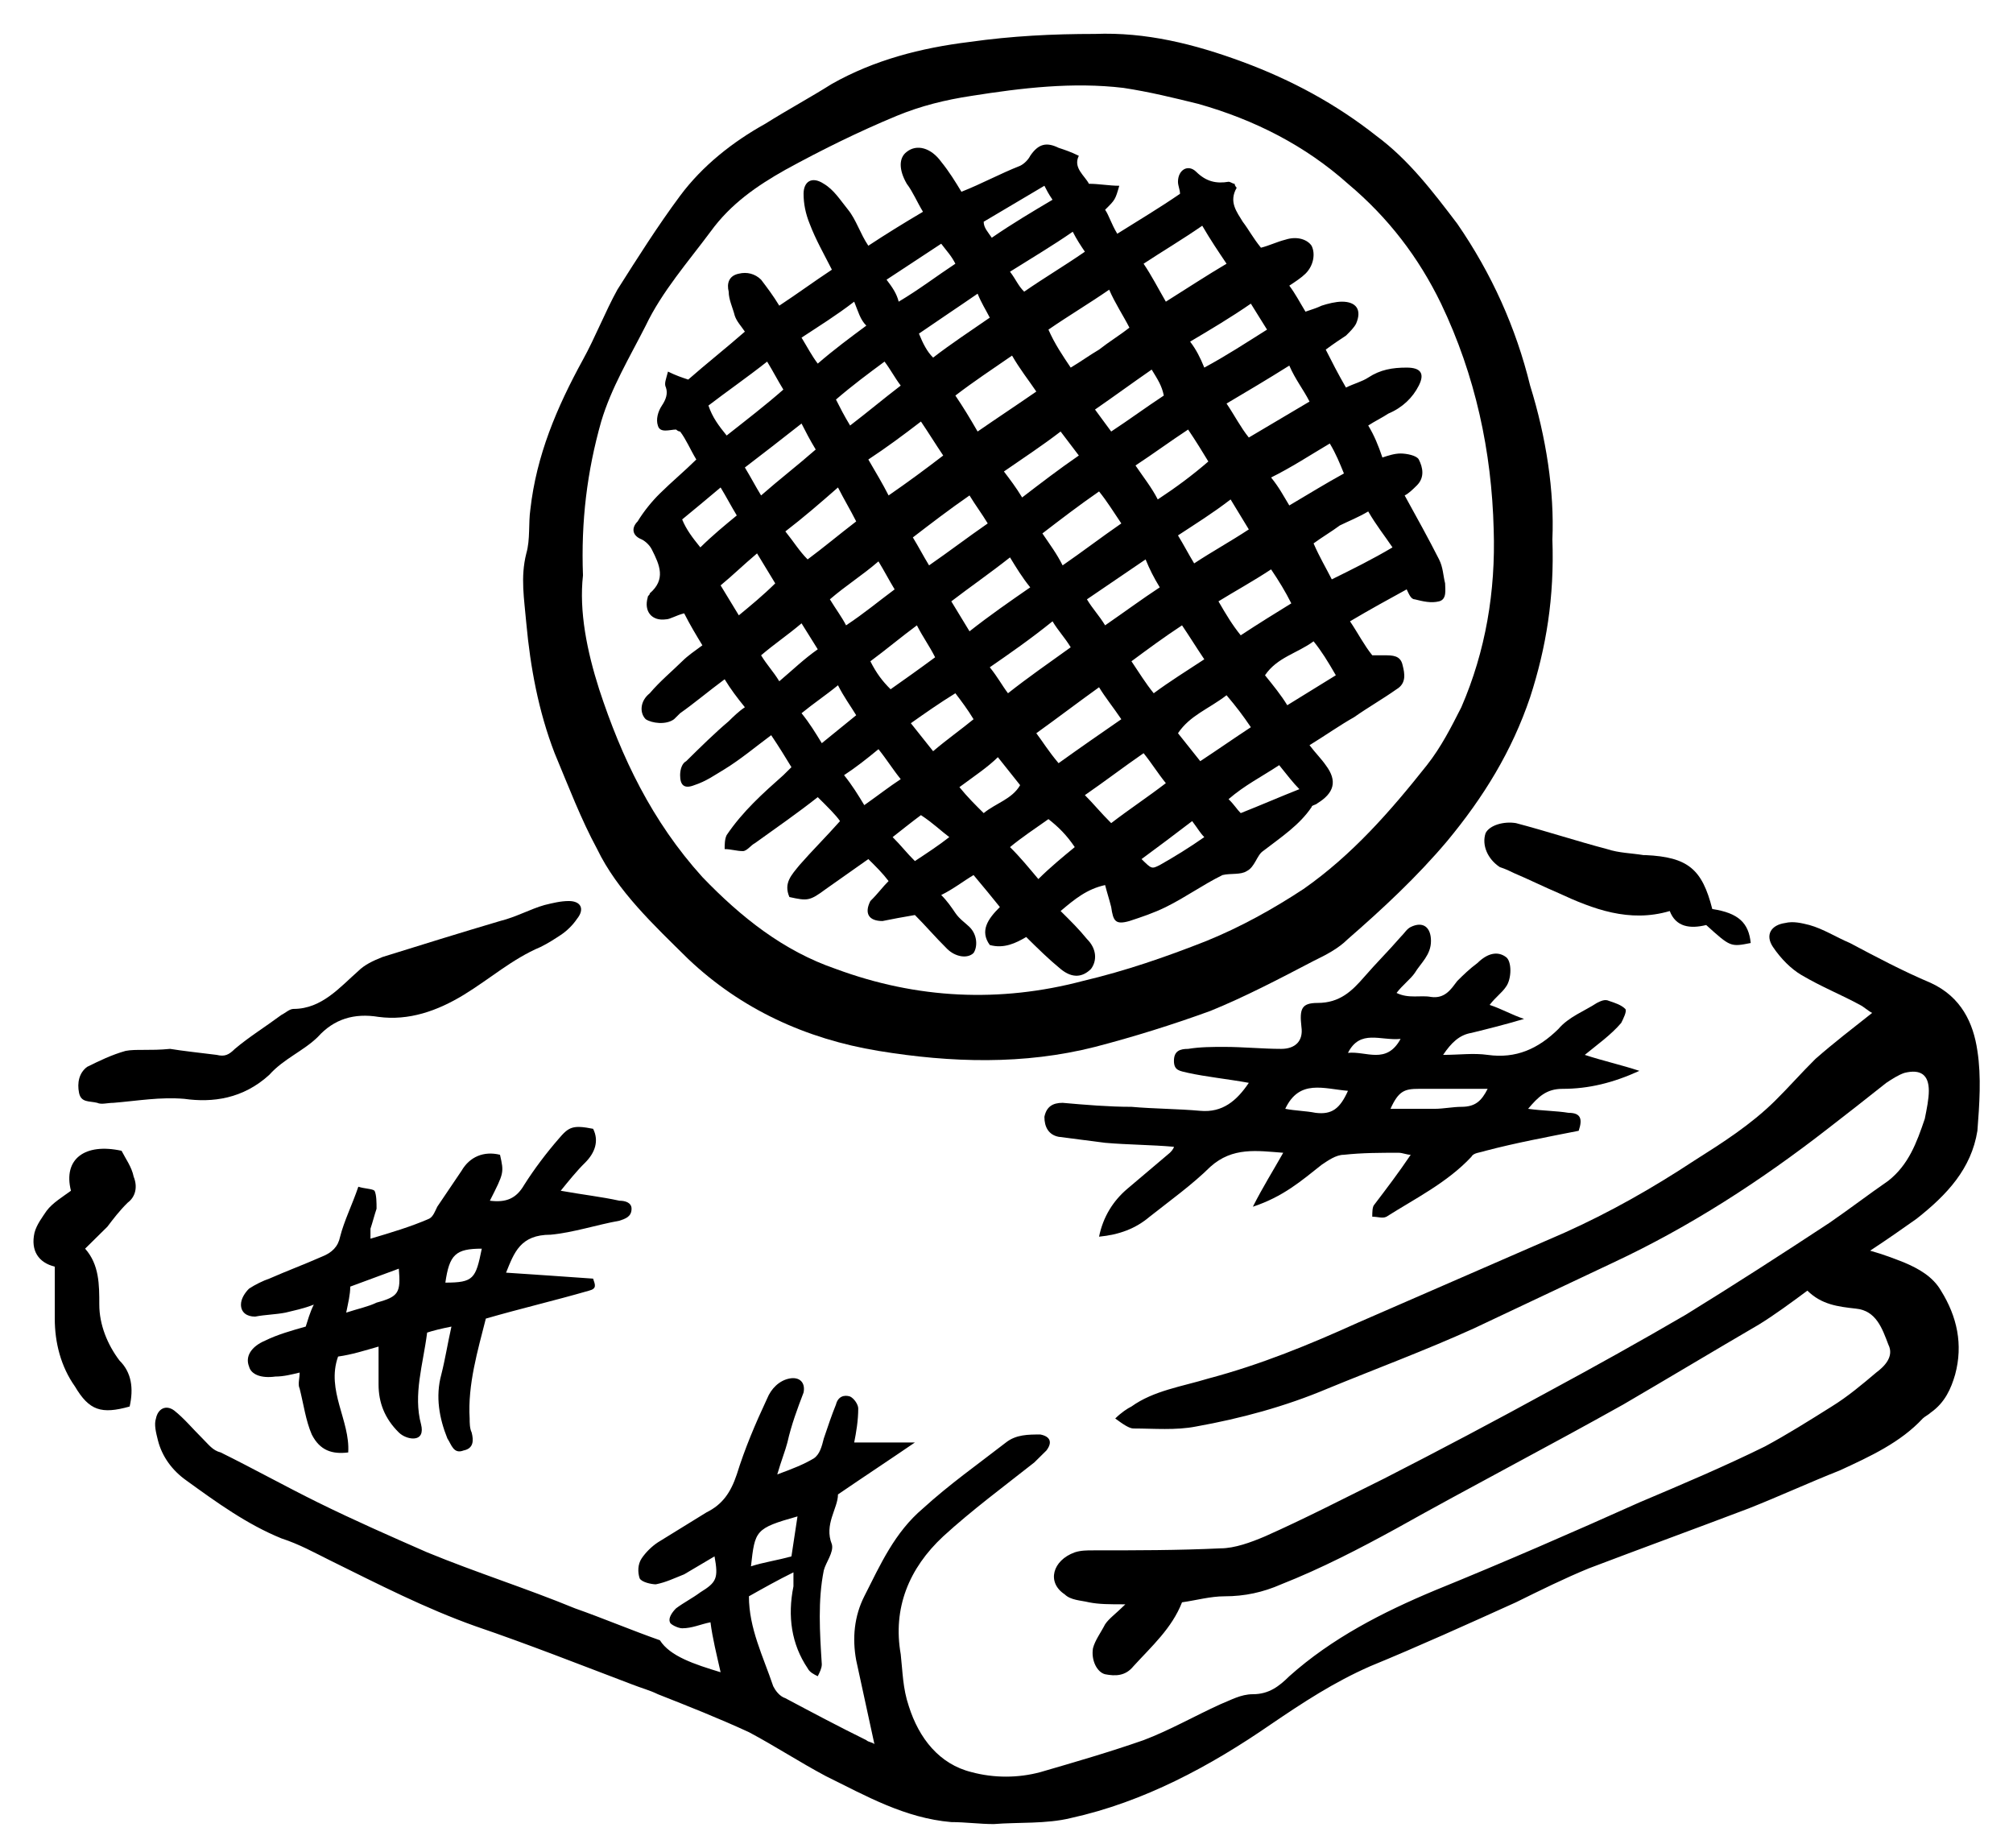 <svg width="61" height="56" xmlns="http://www.w3.org/2000/svg" xmlns:xlink="http://www.w3.org/1999/xlink" xml:space="preserve" overflow="hidden"><g transform="translate(-552 -290)"><path d="M33.661 62.781C33.54 62.236 33.419 61.752 33.358 61.267 33.055 61.328 32.813 61.449 32.511 61.449 32.389 61.449 32.147 61.328 32.147 61.267 32.087 61.146 32.208 60.965 32.329 60.844 32.571 60.662 32.813 60.541 33.055 60.359 33.54 60.057 33.6 59.935 33.479 59.27 33.176 59.451 32.874 59.633 32.571 59.814 32.268 59.935 32.026 60.057 31.723 60.117 31.602 60.117 31.3 60.057 31.239 59.935 31.179 59.754 31.179 59.512 31.3 59.33 31.421 59.148 31.602 58.967 31.784 58.846 32.268 58.543 32.753 58.24 33.237 57.938 33.721 57.696 33.964 57.332 34.145 56.787 34.387 56 34.69 55.274 35.053 54.487 35.174 54.184 35.416 53.942 35.719 53.881 36.022 53.821 36.203 54.002 36.143 54.305 35.961 54.789 35.78 55.274 35.659 55.819 35.598 56.061 35.477 56.364 35.356 56.787 35.84 56.606 36.143 56.485 36.446 56.303 36.627 56.182 36.688 55.94 36.748 55.698 36.869 55.334 36.99 54.971 37.112 54.669 37.172 54.426 37.354 54.366 37.535 54.426 37.657 54.487 37.778 54.669 37.778 54.789 37.778 55.153 37.717 55.516 37.657 55.819 38.201 55.819 38.807 55.819 39.473 55.819 38.686 56.364 37.959 56.848 37.172 57.393 37.172 57.817 36.748 58.301 36.99 58.906 37.051 59.148 36.809 59.451 36.748 59.693 36.567 60.602 36.627 61.57 36.688 62.539 36.688 62.66 36.627 62.781 36.567 62.902 36.446 62.842 36.325 62.781 36.264 62.66 35.78 61.933 35.659 61.086 35.84 60.178 35.84 60.057 35.84 59.996 35.84 59.754 35.356 59.996 34.932 60.238 34.508 60.48 34.508 61.449 34.932 62.297 35.235 63.205 35.295 63.326 35.416 63.507 35.598 63.568 36.385 63.992 37.172 64.416 38.02 64.839 38.08 64.9 38.201 64.9 38.262 64.96 38.08 64.113 37.899 63.265 37.717 62.418 37.596 61.752 37.657 61.086 37.959 60.48 38.444 59.512 38.867 58.543 39.715 57.817 40.502 57.09 41.349 56.485 42.197 55.819 42.5 55.577 42.863 55.577 43.226 55.577 43.529 55.637 43.59 55.819 43.408 56.061 43.287 56.182 43.166 56.303 43.045 56.424 42.136 57.151 41.168 57.877 40.32 58.664 39.291 59.633 38.807 60.844 39.049 62.236 39.109 62.781 39.109 63.265 39.291 63.81 39.594 64.779 40.199 65.566 41.168 65.808 41.834 65.99 42.56 65.99 43.226 65.808 44.255 65.505 45.285 65.203 46.314 64.839 47.101 64.537 47.827 64.113 48.614 63.75 48.917 63.629 49.22 63.447 49.583 63.447 50.067 63.447 50.37 63.205 50.673 62.902 51.944 61.752 53.458 60.965 55.032 60.299 57.09 59.451 59.148 58.543 61.146 57.635 62.418 57.09 63.689 56.545 64.9 55.94 65.566 55.577 66.232 55.153 66.898 54.729 67.382 54.426 67.806 54.063 68.23 53.7 68.472 53.518 68.775 53.215 68.593 52.852 68.411 52.368 68.23 51.823 67.624 51.763 67.079 51.702 66.595 51.641 66.171 51.218 65.687 51.581 65.203 51.944 64.718 52.247 63.386 53.034 61.994 53.881 60.662 54.669 58.422 55.94 56.121 57.151 53.881 58.422 52.792 59.027 51.641 59.633 50.431 60.117 49.886 60.359 49.341 60.48 48.736 60.48 48.312 60.48 47.888 60.602 47.464 60.662 47.161 61.449 46.556 61.994 46.011 62.599 45.769 62.902 45.466 62.902 45.163 62.842 44.921 62.781 44.74 62.418 44.8 62.054 44.861 61.812 45.042 61.57 45.163 61.328 45.285 61.146 45.466 61.025 45.769 60.723 45.285 60.723 44.982 60.723 44.679 60.662 44.437 60.602 44.134 60.602 43.953 60.42 43.408 60.057 43.59 59.391 44.255 59.148 44.437 59.088 44.619 59.088 44.8 59.088 46.072 59.088 47.343 59.088 48.614 59.027 49.038 59.027 49.523 58.846 49.946 58.664 51.157 58.119 52.307 57.514 53.518 56.908 55.153 56.061 56.848 55.153 58.483 54.245 59.814 53.518 61.207 52.731 62.539 51.944 63.992 51.036 65.384 50.128 66.837 49.159 67.443 48.736 67.987 48.312 68.593 47.888 69.198 47.404 69.44 46.738 69.683 46.011 69.743 45.708 69.804 45.406 69.804 45.163 69.804 44.679 69.561 44.498 69.077 44.619 68.896 44.679 68.714 44.8 68.532 44.921 67.927 45.406 67.322 45.89 66.777 46.314 64.779 47.888 62.66 49.28 60.359 50.37 58.967 51.036 57.574 51.702 56.182 52.368 54.729 53.034 53.276 53.579 51.823 54.184 50.552 54.729 49.22 55.092 47.888 55.334 47.282 55.456 46.617 55.395 46.011 55.395 45.89 55.395 45.708 55.274 45.466 55.092 45.648 54.911 45.83 54.789 45.951 54.729 46.617 54.245 47.464 54.124 48.251 53.881 49.825 53.458 51.278 52.852 52.731 52.186 54.789 51.278 56.848 50.37 58.906 49.462 60.238 48.856 61.51 48.13 62.781 47.282 63.629 46.738 64.476 46.193 65.203 45.466 65.626 45.042 65.99 44.619 66.413 44.195 66.958 43.711 67.503 43.287 68.109 42.802 67.987 42.742 67.866 42.621 67.745 42.56 67.2 42.258 66.595 42.015 65.99 41.652 65.687 41.471 65.384 41.168 65.142 40.805 64.9 40.441 65.082 40.139 65.505 40.078 65.748 40.018 65.99 40.078 66.232 40.139 66.656 40.26 67.019 40.502 67.443 40.684 68.23 41.107 69.017 41.531 69.864 41.894 70.772 42.318 71.136 43.105 71.257 43.953 71.378 44.74 71.317 45.587 71.257 46.374 71.075 47.525 70.349 48.312 69.44 49.038 69.017 49.341 68.593 49.644 68.048 50.007 68.472 50.128 68.775 50.249 69.077 50.37 69.501 50.552 69.925 50.794 70.167 51.218 70.651 52.005 70.833 52.852 70.591 53.76 70.47 54.184 70.288 54.608 69.864 54.911 69.804 54.971 69.683 55.032 69.622 55.092 68.956 55.819 68.048 56.242 67.14 56.666 66.232 57.03 65.324 57.453 64.416 57.817 62.842 58.422 61.207 59.027 59.633 59.633 58.906 59.935 58.18 60.299 57.453 60.662 56 61.328 54.547 61.994 53.094 62.599 52.005 63.084 51.096 63.689 50.128 64.355 48.312 65.626 46.314 66.716 44.134 67.2 43.408 67.382 42.56 67.322 41.834 67.382 41.41 67.382 40.986 67.322 40.562 67.322 39.17 67.2 38.02 66.534 36.809 65.929 36.022 65.505 35.295 65.021 34.508 64.597 33.6 64.173 32.692 63.81 31.784 63.447 31.542 63.326 31.3 63.265 30.997 63.144 29.423 62.539 27.909 61.933 26.335 61.389 24.822 60.844 23.429 60.117 21.976 59.391 21.492 59.148 21.068 58.906 20.523 58.725 19.494 58.301 18.586 57.635 17.678 56.969 17.254 56.666 16.951 56.242 16.83 55.758 16.77 55.516 16.709 55.274 16.77 55.092 16.83 54.789 17.073 54.669 17.315 54.85 17.617 55.092 17.86 55.395 18.162 55.698 18.344 55.879 18.465 56.061 18.707 56.121 19.676 56.606 20.645 57.151 21.613 57.635 22.703 58.18 23.793 58.664 24.882 59.148 26.335 59.754 27.849 60.238 29.302 60.844 30.149 61.146 30.997 61.51 31.845 61.812 32.147 62.297 32.874 62.539 33.661 62.781ZM35.961 58.059C34.69 58.422 34.69 58.483 34.569 59.572 34.932 59.451 35.356 59.391 35.78 59.27 35.84 58.846 35.901 58.483 35.961 58.059Z" transform="matrix(1.013 0 0 1 539.738 277.891)"/><path d="M58.543 28.454C58.604 30.21 58.361 31.723 57.877 33.237 57.332 34.872 56.485 36.264 55.395 37.596 54.487 38.686 53.458 39.654 52.428 40.562 52.126 40.865 51.763 41.047 51.399 41.228 50.37 41.773 49.341 42.318 48.312 42.742 47.161 43.166 46.011 43.529 44.861 43.832 42.742 44.377 40.562 44.316 38.383 43.953 36.203 43.59 34.266 42.681 32.692 41.168 31.663 40.139 30.573 39.109 29.968 37.838 29.483 36.93 29.12 35.961 28.696 34.932 28.212 33.661 27.97 32.329 27.849 30.997 27.788 30.27 27.667 29.605 27.849 28.878 27.97 28.454 27.909 27.97 27.97 27.546 28.151 25.912 28.757 24.459 29.544 23.006 29.907 22.34 30.21 21.553 30.573 20.887 31.179 19.918 31.784 18.949 32.45 18.041 33.116 17.133 34.024 16.407 34.993 15.862 35.659 15.438 36.325 15.075 36.99 14.651 38.262 13.924 39.654 13.561 41.107 13.38 42.379 13.198 43.59 13.137 44.861 13.137 46.374 13.077 47.827 13.44 49.28 13.985 50.733 14.53 52.065 15.256 53.276 16.225 54.245 16.951 54.971 17.92 55.698 18.889 56.727 20.402 57.453 22.037 57.877 23.793 58.361 25.367 58.604 27.001 58.543 28.454ZM29.544 29.544C29.423 30.634 29.665 31.845 30.028 32.995 30.694 35.053 31.602 36.99 33.116 38.686 34.266 39.897 35.538 40.926 37.112 41.471 39.533 42.379 42.015 42.5 44.498 41.834 45.769 41.531 46.98 41.107 48.191 40.623 49.22 40.199 50.188 39.654 51.096 39.049 52.55 38.02 53.7 36.688 54.789 35.295 55.213 34.751 55.516 34.145 55.819 33.54 56.545 31.845 56.848 30.028 56.787 28.151 56.727 25.79 56.242 23.49 55.213 21.31 54.547 19.918 53.639 18.707 52.428 17.678 51.157 16.528 49.644 15.741 47.948 15.256 47.222 15.075 46.495 14.893 45.708 14.772 44.195 14.59 42.681 14.772 41.168 15.014 40.381 15.135 39.654 15.317 38.928 15.62 37.778 16.104 36.688 16.649 35.598 17.254 34.751 17.738 33.964 18.283 33.358 19.131 32.692 20.039 31.905 20.947 31.421 21.976 30.936 22.945 30.392 23.853 30.089 24.882 29.665 26.396 29.483 27.909 29.544 29.544Z" transform="matrix(1.013 0 0 1 539.738 277.891)"/><path d="M47.222 46.859C46.556 46.798 45.83 46.798 45.163 46.738 44.679 46.677 44.255 46.617 43.771 46.556 43.468 46.495 43.347 46.253 43.347 45.951 43.408 45.648 43.59 45.527 43.892 45.527 44.558 45.587 45.285 45.648 45.951 45.648 46.617 45.708 47.343 45.708 48.009 45.769 48.675 45.83 49.099 45.466 49.462 44.921 48.796 44.8 48.191 44.74 47.646 44.619 47.404 44.558 47.222 44.558 47.222 44.255 47.222 43.953 47.404 43.892 47.646 43.892 48.009 43.832 48.372 43.832 48.736 43.832 49.28 43.832 49.886 43.892 50.431 43.892 50.854 43.892 51.096 43.65 51.036 43.226 50.975 42.681 51.036 42.5 51.52 42.5 52.186 42.5 52.55 42.136 52.913 41.713 53.276 41.289 53.639 40.926 54.002 40.502 54.124 40.381 54.184 40.26 54.305 40.199 54.669 40.018 54.911 40.199 54.911 40.623 54.911 41.047 54.608 41.289 54.426 41.592 54.305 41.773 54.063 41.955 53.881 42.197 54.245 42.379 54.608 42.258 54.911 42.318 55.334 42.379 55.516 42.076 55.698 41.834 55.879 41.652 56.061 41.471 56.303 41.289 56.606 40.986 56.908 40.926 57.151 41.107 57.332 41.228 57.332 41.773 57.151 42.015 57.03 42.197 56.848 42.318 56.666 42.56 57.03 42.681 57.332 42.863 57.696 42.984 57.09 43.166 56.606 43.287 56.121 43.408 55.758 43.468 55.516 43.711 55.274 44.074 55.758 44.074 56.182 44.013 56.606 44.074 57.453 44.195 58.119 43.892 58.725 43.287 59.027 42.923 59.512 42.742 59.875 42.5 59.996 42.439 60.117 42.379 60.238 42.439 60.42 42.5 60.602 42.56 60.723 42.681 60.783 42.742 60.662 42.984 60.602 43.105 60.299 43.468 59.875 43.771 59.512 44.074 60.057 44.255 60.602 44.377 61.146 44.558 60.359 44.921 59.633 45.103 58.846 45.103 58.361 45.103 58.119 45.345 57.817 45.708 58.24 45.769 58.664 45.769 59.027 45.83 59.391 45.83 59.451 46.011 59.33 46.374 58.422 46.556 57.453 46.738 56.545 46.98 56.364 47.04 56.182 47.04 56.121 47.161 55.395 47.948 54.426 48.433 53.579 48.978 53.458 49.038 53.337 48.978 53.155 48.978 53.155 48.856 53.155 48.675 53.215 48.614 53.579 48.13 53.942 47.646 54.305 47.101 54.184 47.101 54.063 47.04 53.942 47.04 53.397 47.04 52.852 47.04 52.307 47.101 52.065 47.101 51.823 47.282 51.641 47.404 51.036 47.888 50.491 48.372 49.583 48.675 49.886 48.069 50.188 47.585 50.491 47.04 49.704 46.98 48.978 46.859 48.312 47.464 47.767 48.009 47.101 48.493 46.495 48.978 46.072 49.341 45.587 49.523 44.982 49.583 45.103 48.978 45.406 48.493 45.83 48.13 46.253 47.767 46.677 47.404 47.101 47.04 47.222 46.919 47.222 46.859 47.222 46.859ZM56.606 45.103C55.879 45.103 55.213 45.103 54.547 45.103 54.124 45.103 53.942 45.163 53.7 45.708 54.124 45.708 54.608 45.708 55.032 45.708 55.274 45.708 55.577 45.648 55.819 45.648 56.242 45.648 56.424 45.466 56.606 45.103ZM50.552 45.708C50.854 45.769 51.157 45.769 51.46 45.83 51.944 45.89 52.186 45.708 52.428 45.163 51.702 45.103 50.975 44.8 50.552 45.708ZM52.428 44.013C52.973 43.953 53.579 44.377 54.002 43.59 53.397 43.65 52.792 43.287 52.428 44.013Z" transform="matrix(1.013 0 0 1 539.738 277.891)"/><path d="M27.243 50.673C28.151 50.733 28.999 50.794 29.847 50.854 29.907 51.036 29.968 51.157 29.726 51.218 28.696 51.52 27.667 51.763 26.638 52.065 26.396 53.034 26.093 54.063 26.154 55.092 26.154 55.213 26.154 55.395 26.214 55.516 26.275 55.758 26.275 56 25.972 56.061 25.669 56.182 25.609 55.879 25.488 55.698 25.246 55.092 25.125 54.426 25.306 53.76 25.427 53.276 25.488 52.852 25.609 52.307 25.306 52.368 25.064 52.428 24.882 52.489 24.761 53.458 24.459 54.366 24.701 55.274 24.761 55.516 24.701 55.698 24.459 55.698 24.337 55.698 24.156 55.637 24.035 55.516 23.611 55.092 23.429 54.608 23.429 54.063 23.429 53.7 23.429 53.337 23.429 52.913 23.006 53.034 22.642 53.155 22.218 53.215 21.855 54.245 22.582 55.153 22.521 56.121 22.037 56.182 21.674 56.061 21.431 55.577 21.25 55.153 21.189 54.669 21.068 54.184 21.008 54.063 21.068 53.881 21.068 53.7 20.826 53.76 20.584 53.821 20.342 53.821 19.918 53.881 19.615 53.76 19.555 53.518 19.434 53.215 19.615 52.913 20.039 52.731 20.402 52.55 20.826 52.428 21.25 52.307 21.31 52.126 21.371 51.884 21.492 51.641 21.189 51.763 20.887 51.823 20.645 51.884 20.342 51.944 20.039 51.944 19.736 52.005 19.494 52.005 19.313 51.884 19.313 51.641 19.313 51.46 19.434 51.278 19.555 51.157 19.736 51.036 19.979 50.915 20.16 50.854 20.705 50.612 21.189 50.431 21.734 50.188 22.037 50.067 22.218 49.886 22.279 49.583 22.4 49.099 22.642 48.614 22.824 48.069 23.006 48.13 23.248 48.13 23.308 48.191 23.369 48.312 23.369 48.554 23.369 48.736 23.308 48.917 23.248 49.159 23.187 49.341 23.187 49.401 23.187 49.523 23.187 49.644 23.793 49.462 24.398 49.28 24.943 49.038 25.064 48.978 25.125 48.796 25.185 48.675 25.427 48.312 25.669 47.948 25.912 47.585 26.154 47.161 26.578 46.98 27.062 47.101 27.183 47.646 27.183 47.646 26.759 48.493 27.243 48.554 27.546 48.433 27.788 48.009 28.091 47.525 28.454 47.04 28.817 46.617 29.12 46.253 29.241 46.193 29.847 46.314 30.028 46.677 29.907 47.04 29.605 47.343 29.362 47.585 29.12 47.888 28.878 48.191 29.544 48.312 30.089 48.372 30.634 48.493 30.815 48.493 30.997 48.554 30.997 48.736 30.997 48.978 30.815 49.038 30.634 49.099 29.968 49.22 29.241 49.462 28.575 49.523 27.667 49.523 27.486 50.067 27.243 50.673ZM22.461 51.884C22.824 51.763 23.127 51.702 23.369 51.581 24.035 51.399 24.095 51.278 24.035 50.552 23.55 50.733 23.066 50.915 22.582 51.096 22.582 51.339 22.521 51.581 22.461 51.884ZM25.427 50.975C26.275 50.975 26.335 50.854 26.517 49.946 25.73 49.946 25.548 50.128 25.427 50.975Z" transform="matrix(1.013 0 0 1 539.738 277.891)"/><path d="M17.194 43.892C17.557 43.953 18.102 44.013 18.586 44.074 18.828 44.134 18.949 44.074 19.131 43.892 19.555 43.529 20.039 43.226 20.523 42.863 20.645 42.802 20.765 42.681 20.887 42.681 21.734 42.681 22.279 42.015 22.824 41.531 23.006 41.349 23.248 41.228 23.55 41.107 24.701 40.744 25.851 40.381 27.062 40.018 27.546 39.897 27.97 39.654 28.394 39.533 28.636 39.473 28.878 39.412 29.12 39.412 29.483 39.412 29.605 39.654 29.362 39.957 29.241 40.139 29.06 40.32 28.878 40.441 28.696 40.562 28.515 40.684 28.273 40.805 27.425 41.168 26.759 41.773 25.972 42.258 25.185 42.742 24.337 43.045 23.429 42.923 22.703 42.802 22.097 42.984 21.613 43.529 21.189 43.953 20.584 44.195 20.16 44.679 19.373 45.406 18.465 45.527 17.617 45.406 16.891 45.345 16.225 45.466 15.498 45.527 15.317 45.527 15.135 45.587 15.014 45.527 14.772 45.466 14.53 45.527 14.469 45.224 14.409 44.921 14.469 44.619 14.711 44.437 15.075 44.255 15.438 44.074 15.862 43.953 16.164 43.892 16.588 43.953 17.194 43.892Z" transform="matrix(1.013 0 0 1 539.738 277.891)"/><path d="M15.983 54.729C15.135 54.971 14.772 54.85 14.348 54.124 13.924 53.518 13.743 52.792 13.743 52.065 13.743 51.581 13.743 51.036 13.743 50.491 13.258 50.37 13.016 50.007 13.137 49.462 13.198 49.22 13.38 48.978 13.501 48.796 13.682 48.554 13.985 48.372 14.227 48.191 13.985 47.222 14.651 46.738 15.741 46.98 15.862 47.222 16.043 47.464 16.104 47.767 16.225 48.069 16.164 48.372 15.922 48.554 15.68 48.796 15.498 49.038 15.317 49.28 15.135 49.462 14.893 49.704 14.651 49.946 15.075 50.431 15.075 51.036 15.075 51.641 15.075 52.247 15.317 52.852 15.68 53.337 16.043 53.7 16.104 54.184 15.983 54.729Z" transform="matrix(1.013 0 0 1 539.738 277.891)"/><path d="M63.326 39.654C64.113 39.775 64.416 40.078 64.476 40.684 63.871 40.805 63.871 40.805 63.144 40.139 62.66 40.26 62.236 40.199 62.054 39.715 60.844 40.078 59.754 39.654 58.725 39.17 58.301 38.988 57.817 38.746 57.393 38.565 57.272 38.504 57.151 38.444 56.969 38.383 56.606 38.141 56.424 37.717 56.545 37.354 56.666 37.112 57.09 36.99 57.453 37.051 58.361 37.293 59.27 37.596 60.178 37.838 60.541 37.959 60.904 37.959 61.267 38.02 61.267 38.02 61.328 38.02 61.328 38.02 62.599 38.08 63.023 38.444 63.326 39.654Z" transform="matrix(1.013 0 0 1 539.738 277.891)"/><path d="M38.686 38.807C38.504 38.565 38.322 38.383 38.08 38.141 37.657 38.444 37.233 38.746 36.809 39.049 36.325 39.412 36.264 39.412 35.719 39.291 35.538 38.867 35.78 38.625 36.022 38.322 36.385 37.899 36.809 37.475 37.233 36.99 37.112 36.809 36.869 36.567 36.567 36.264 35.961 36.748 35.356 37.172 34.69 37.657 34.569 37.717 34.448 37.899 34.327 37.899 34.145 37.899 33.964 37.838 33.782 37.838 33.782 37.717 33.782 37.535 33.842 37.414 34.327 36.688 34.932 36.143 35.538 35.598 35.598 35.538 35.659 35.477 35.78 35.356 35.598 35.053 35.416 34.751 35.174 34.387 34.69 34.751 34.266 35.114 33.782 35.416 33.479 35.598 33.237 35.78 32.874 35.901 32.571 36.022 32.45 35.901 32.45 35.598 32.45 35.416 32.511 35.235 32.632 35.174 33.055 34.751 33.479 34.327 33.903 33.964 34.024 33.842 34.206 33.661 34.387 33.54 34.145 33.237 33.964 32.995 33.782 32.692 33.297 33.055 32.874 33.419 32.45 33.721 32.389 33.782 32.329 33.842 32.268 33.903 32.026 34.084 31.602 34.024 31.421 33.903 31.239 33.721 31.239 33.358 31.542 33.116 31.845 32.753 32.208 32.45 32.511 32.147 32.692 31.966 32.874 31.845 33.116 31.663 32.934 31.36 32.753 31.058 32.571 30.694 32.329 30.755 32.147 30.876 32.026 30.876 31.602 30.936 31.36 30.634 31.481 30.21 31.481 30.149 31.542 30.149 31.542 30.089 32.026 29.665 31.845 29.241 31.602 28.757 31.542 28.636 31.421 28.515 31.3 28.454 30.997 28.333 30.997 28.091 31.179 27.909 31.36 27.607 31.602 27.304 31.845 27.062 32.208 26.699 32.571 26.396 32.934 26.033 32.753 25.73 32.632 25.427 32.45 25.185 32.389 25.185 32.329 25.125 32.329 25.125 32.147 25.125 31.845 25.246 31.784 25.003 31.723 24.822 31.784 24.58 31.905 24.398 32.026 24.216 32.087 24.035 32.026 23.853 31.966 23.732 32.026 23.611 32.087 23.369 32.329 23.49 32.511 23.55 32.692 23.611 33.237 23.127 33.842 22.642 34.387 22.158 34.266 21.976 34.145 21.855 34.084 21.674 34.024 21.431 33.903 21.189 33.903 20.947 33.842 20.705 33.903 20.463 34.206 20.402 34.448 20.342 34.69 20.402 34.872 20.584 35.053 20.826 35.235 21.068 35.416 21.371 35.961 21.008 36.446 20.645 36.99 20.281 36.748 19.797 36.506 19.373 36.325 18.889 36.203 18.586 36.143 18.283 36.143 17.981 36.143 17.617 36.385 17.436 36.748 17.678 37.051 17.86 37.233 18.162 37.475 18.465 37.717 18.768 37.838 19.192 38.08 19.555 38.625 19.192 39.109 18.889 39.715 18.526 39.533 18.223 39.412 17.92 39.23 17.678 38.988 17.254 38.988 16.891 39.23 16.709 39.533 16.467 39.957 16.588 40.26 17.012 40.502 17.315 40.684 17.617 40.865 17.92 41.471 17.678 42.015 17.375 42.621 17.133 42.742 17.073 42.863 16.951 42.923 16.83 43.166 16.467 43.408 16.407 43.771 16.588 43.953 16.649 44.134 16.709 44.377 16.83 44.195 17.194 44.558 17.436 44.679 17.678 44.982 17.678 45.285 17.738 45.587 17.738 45.466 18.162 45.466 18.162 45.163 18.465 45.285 18.647 45.345 18.889 45.527 19.192 46.193 18.768 46.798 18.404 47.404 17.981 47.404 17.86 47.343 17.738 47.343 17.617 47.343 17.254 47.646 17.073 47.888 17.315 48.191 17.617 48.493 17.678 48.856 17.617 48.917 17.617 48.978 17.678 49.038 17.678 49.038 17.738 49.099 17.799 49.099 17.799 48.856 18.223 49.099 18.526 49.28 18.828 49.462 19.07 49.583 19.313 49.825 19.615 50.067 19.555 50.309 19.434 50.552 19.373 50.915 19.252 51.218 19.373 51.339 19.555 51.46 19.797 51.399 20.16 51.157 20.402 51.036 20.523 50.854 20.645 50.673 20.765 50.854 21.008 50.975 21.25 51.157 21.553 51.339 21.492 51.52 21.431 51.641 21.371 51.823 21.31 52.065 21.25 52.247 21.25 52.671 21.25 52.852 21.492 52.671 21.916 52.61 22.037 52.489 22.158 52.368 22.279 52.186 22.4 52.005 22.521 51.763 22.703 51.944 23.066 52.126 23.429 52.368 23.853 52.61 23.732 52.852 23.672 53.034 23.55 53.397 23.308 53.76 23.248 54.184 23.248 54.608 23.248 54.729 23.429 54.547 23.793 54.366 24.156 54.063 24.459 53.639 24.64 53.458 24.761 53.215 24.882 53.034 25.003 53.215 25.306 53.337 25.609 53.458 25.972 53.639 25.912 53.821 25.851 54.002 25.851 54.184 25.851 54.487 25.912 54.547 26.033 54.669 26.275 54.729 26.578 54.487 26.82 54.366 26.941 54.245 27.062 54.124 27.122 54.487 27.788 54.85 28.454 55.153 29.06 55.274 29.302 55.274 29.544 55.334 29.786 55.334 29.968 55.395 30.27 55.153 30.331 54.911 30.392 54.669 30.331 54.426 30.27 54.305 30.27 54.245 30.089 54.184 29.968 53.639 30.27 53.094 30.573 52.489 30.936 52.731 31.3 52.913 31.663 53.155 31.966 53.276 31.966 53.397 31.966 53.518 31.966 53.76 31.966 54.002 31.966 54.063 32.268 54.124 32.511 54.184 32.813 53.881 32.995 53.458 33.297 53.034 33.54 52.61 33.842 52.186 34.084 51.763 34.387 51.278 34.69 51.46 34.932 51.641 35.114 51.763 35.295 52.126 35.78 52.005 36.143 51.52 36.446 51.46 36.506 51.339 36.506 51.339 36.567 50.975 37.112 50.431 37.475 49.886 37.899 49.704 38.02 49.644 38.383 49.401 38.504 49.22 38.625 48.917 38.565 48.675 38.625 48.069 38.928 47.585 39.291 46.98 39.594 46.617 39.775 46.253 39.897 45.89 40.018 45.466 40.139 45.406 40.018 45.345 39.594 45.285 39.352 45.224 39.17 45.163 38.928 44.619 39.049 44.255 39.352 43.832 39.715 44.134 40.018 44.377 40.26 44.619 40.562 44.921 40.865 44.921 41.228 44.74 41.471 44.498 41.713 44.195 41.773 43.832 41.471 43.468 41.168 43.166 40.865 42.802 40.502 42.5 40.684 42.136 40.865 41.713 40.744 41.41 40.32 41.652 39.957 42.015 39.594 41.773 39.291 41.531 38.988 41.228 38.625 40.926 38.807 40.623 39.049 40.26 39.23 40.441 39.412 40.562 39.594 40.684 39.775 40.805 39.957 40.986 40.078 41.107 40.199 41.349 40.441 41.349 40.805 41.228 40.986 41.047 41.168 40.684 41.107 40.441 40.865 40.078 40.502 39.775 40.139 39.473 39.836 39.109 39.897 38.807 39.957 38.504 40.018 38.08 40.018 37.959 39.775 38.141 39.412 38.383 39.17 38.504 38.988 38.686 38.807ZM48.069 18.949C47.464 19.373 46.859 19.736 46.314 20.1 46.556 20.463 46.738 20.826 46.98 21.25 47.646 20.826 48.191 20.463 48.796 20.1 48.554 19.736 48.312 19.373 48.069 18.949ZM44.134 23.248C44.437 23.066 44.679 22.884 44.982 22.703 45.285 22.461 45.587 22.279 45.89 22.037 45.708 21.674 45.466 21.31 45.285 20.887 44.679 21.31 44.074 21.674 43.468 22.097 43.65 22.521 43.892 22.884 44.134 23.248ZM43.771 35.235C44.437 34.751 45.042 34.327 45.648 33.903 45.406 33.54 45.163 33.237 44.982 32.934 44.316 33.419 43.771 33.842 43.105 34.327 43.287 34.569 43.468 34.872 43.771 35.235ZM50.673 23.187C50.007 23.611 49.401 23.974 48.796 24.337 49.038 24.701 49.22 25.064 49.462 25.367 50.067 25.003 50.673 24.64 51.278 24.277 51.096 23.914 50.854 23.611 50.673 23.187ZM43.105 23.974C42.863 23.611 42.621 23.308 42.379 22.884 41.773 23.308 41.228 23.672 40.684 24.095 40.926 24.459 41.107 24.761 41.349 25.185 41.955 24.761 42.5 24.398 43.105 23.974ZM45.648 27.97C45.406 27.607 45.224 27.304 44.982 27.001 44.377 27.425 43.832 27.849 43.287 28.273 43.529 28.636 43.711 28.878 43.892 29.241 44.498 28.817 45.042 28.394 45.648 27.97ZM51.944 29.665C52.55 29.362 53.155 29.06 53.76 28.696 53.518 28.333 53.276 28.03 53.034 27.607 52.731 27.788 52.428 27.909 52.186 28.03 51.944 28.212 51.641 28.394 51.399 28.575 51.581 28.999 51.763 29.302 51.944 29.665ZM45.345 37.051C45.89 36.627 46.435 36.264 46.98 35.84 46.738 35.538 46.556 35.235 46.314 34.932 45.708 35.356 45.163 35.78 44.558 36.203 44.8 36.446 45.042 36.748 45.345 37.051ZM42.318 28.999C41.713 29.483 41.107 29.907 40.562 30.331 40.744 30.634 40.926 30.936 41.107 31.239 41.713 30.755 42.318 30.331 42.923 29.907 42.681 29.605 42.5 29.302 42.318 28.999ZM47.646 25.125C47.101 25.488 46.617 25.851 46.072 26.214 46.314 26.578 46.556 26.88 46.738 27.243 47.282 26.88 47.767 26.517 48.251 26.093 48.069 25.79 47.888 25.488 47.646 25.125ZM38.686 27.122C39.291 26.699 39.775 26.335 40.32 25.912 40.078 25.548 39.897 25.246 39.654 24.882 39.109 25.306 38.625 25.669 38.08 26.033 38.322 26.456 38.504 26.759 38.686 27.122ZM37.717 27.909C37.535 27.546 37.354 27.243 37.172 26.88 36.627 27.364 36.143 27.788 35.598 28.212 35.84 28.515 36.022 28.817 36.264 29.06 36.748 28.696 37.172 28.333 37.717 27.909ZM41.713 32.329C41.955 32.632 42.076 32.874 42.258 33.116 42.863 32.632 43.468 32.208 44.134 31.723 43.953 31.421 43.771 31.239 43.59 30.936 42.923 31.481 42.318 31.905 41.713 32.329ZM33.842 25.306C34.448 24.822 34.993 24.398 35.538 23.914 35.356 23.611 35.235 23.369 35.053 23.066 34.448 23.55 33.842 23.974 33.297 24.398 33.419 24.761 33.6 25.003 33.842 25.306ZM48.13 32.087C47.888 31.723 47.706 31.421 47.464 31.058 46.919 31.421 46.435 31.784 45.951 32.147 46.193 32.511 46.374 32.813 46.617 33.116 47.101 32.753 47.585 32.45 48.13 32.087ZM48.796 33.176C48.251 33.6 47.706 33.782 47.343 34.327 47.585 34.629 47.767 34.872 48.009 35.174 48.554 34.811 48.978 34.508 49.523 34.145 49.28 33.782 49.099 33.54 48.796 33.176ZM49.22 31.36C49.765 30.997 50.249 30.694 50.733 30.392 50.552 30.028 50.37 29.726 50.128 29.362 49.583 29.726 49.038 30.028 48.554 30.331 48.796 30.755 48.978 31.058 49.22 31.36ZM51.399 31.542C50.915 31.905 50.309 32.026 49.946 32.571 50.188 32.874 50.431 33.176 50.612 33.479 51.096 33.176 51.581 32.874 52.065 32.571 51.823 32.147 51.641 31.845 51.399 31.542ZM41.107 27.122C40.502 27.546 39.957 27.97 39.412 28.394 39.594 28.696 39.715 28.939 39.897 29.241 40.502 28.817 41.047 28.394 41.652 27.97 41.471 27.667 41.289 27.425 41.107 27.122ZM50.673 27.425C51.278 27.062 51.763 26.759 52.307 26.456 52.186 26.154 52.065 25.851 51.884 25.548 51.278 25.912 50.733 26.275 50.128 26.578 50.37 26.88 50.491 27.122 50.673 27.425ZM34.872 27.122C35.416 26.638 35.961 26.214 36.506 25.73 36.325 25.427 36.203 25.185 36.082 24.943 35.477 25.427 34.932 25.851 34.387 26.275 34.569 26.578 34.69 26.82 34.872 27.122ZM47.343 28.333C47.525 28.636 47.646 28.878 47.827 29.181 48.372 28.817 48.917 28.515 49.462 28.151 49.28 27.849 49.099 27.546 48.917 27.243 48.372 27.667 47.888 27.97 47.343 28.333ZM45.163 31.058C45.769 30.634 46.253 30.27 46.798 29.907 46.617 29.605 46.495 29.362 46.374 29.06 45.769 29.483 45.224 29.847 44.619 30.27 44.8 30.573 44.982 30.755 45.163 31.058ZM42.136 26.396C42.318 26.638 42.5 26.88 42.681 27.183 43.226 26.759 43.771 26.335 44.377 25.912 44.195 25.669 44.013 25.427 43.832 25.185 43.287 25.609 42.742 25.972 42.136 26.396ZM50.007 22.097C49.825 21.795 49.704 21.613 49.523 21.31 48.917 21.734 48.312 22.097 47.706 22.461 47.888 22.703 48.009 22.945 48.13 23.248 48.796 22.884 49.341 22.521 50.007 22.097ZM38.746 32.995C39.17 32.692 39.594 32.389 40.078 32.026 39.897 31.663 39.715 31.421 39.533 31.058 39.049 31.421 38.625 31.784 38.141 32.147 38.322 32.511 38.504 32.753 38.746 32.995ZM43.468 36.93C43.045 37.233 42.681 37.475 42.318 37.778 42.621 38.08 42.863 38.383 43.166 38.746 43.529 38.383 43.892 38.08 44.255 37.778 44.013 37.414 43.771 37.172 43.468 36.93ZM40.018 22.945C40.562 22.521 41.107 22.158 41.713 21.734 41.592 21.492 41.471 21.31 41.349 21.008 40.744 21.431 40.199 21.795 39.594 22.218 39.715 22.521 39.836 22.763 40.018 22.945ZM38.867 29.968C38.686 29.665 38.565 29.423 38.383 29.12 37.899 29.544 37.414 29.847 36.93 30.27 37.112 30.573 37.293 30.815 37.414 31.058 37.959 30.694 38.383 30.331 38.867 29.968ZM37.535 25.003C38.08 24.58 38.504 24.216 39.049 23.793 38.867 23.55 38.746 23.308 38.565 23.066 38.08 23.429 37.596 23.793 37.112 24.216 37.233 24.459 37.354 24.701 37.535 25.003ZM40.805 35.961C41.047 36.264 41.289 36.506 41.531 36.748 41.894 36.446 42.379 36.325 42.621 35.901 42.379 35.598 42.197 35.356 41.955 35.053 41.652 35.356 41.289 35.598 40.805 35.961ZM46.556 23.308C45.951 23.732 45.466 24.095 44.861 24.519 45.042 24.761 45.163 24.943 45.345 25.185 45.89 24.822 46.374 24.459 46.919 24.095 46.859 23.793 46.738 23.611 46.556 23.308ZM40.018 34.872C40.441 34.508 40.865 34.206 41.228 33.903 41.047 33.6 40.865 33.358 40.684 33.116 40.199 33.419 39.775 33.721 39.352 34.024 39.594 34.327 39.775 34.569 40.018 34.872ZM37.657 21.25C37.112 21.674 36.627 21.976 36.082 22.34 36.264 22.642 36.385 22.884 36.567 23.127 37.051 22.703 37.535 22.34 38.02 21.976 37.838 21.795 37.778 21.553 37.657 21.25ZM44.558 19.736C44.437 19.555 44.316 19.373 44.195 19.131 43.59 19.555 42.984 19.918 42.318 20.342 42.5 20.584 42.56 20.765 42.742 20.947 43.347 20.523 43.953 20.16 44.558 19.736ZM34.751 28.878C34.327 29.241 34.024 29.544 33.661 29.847 33.842 30.149 34.024 30.452 34.206 30.755 34.569 30.452 34.932 30.149 35.295 29.786 35.114 29.483 34.932 29.181 34.751 28.878ZM39.049 35.719C38.807 35.416 38.625 35.114 38.383 34.811 38.02 35.114 37.717 35.356 37.354 35.598 37.596 35.901 37.778 36.203 37.959 36.506 38.383 36.203 38.686 35.961 39.049 35.719ZM38.988 21.25C39.594 20.887 40.139 20.463 40.684 20.1 40.562 19.857 40.441 19.736 40.26 19.494 39.715 19.857 39.17 20.221 38.625 20.584 38.807 20.826 38.928 21.008 38.988 21.25ZM33.055 28.696C33.419 28.333 33.782 28.03 34.145 27.728 33.964 27.425 33.842 27.183 33.661 26.88 33.237 27.243 32.874 27.546 32.511 27.849 32.632 28.151 32.813 28.394 33.055 28.696ZM36.082 33.721C36.325 34.024 36.506 34.327 36.688 34.629 37.051 34.327 37.354 34.084 37.717 33.782 37.535 33.479 37.354 33.237 37.172 32.874 36.809 33.176 36.446 33.419 36.082 33.721ZM50.37 35.295C49.825 35.659 49.341 35.901 48.856 36.325 49.038 36.506 49.099 36.627 49.22 36.748 49.825 36.506 50.37 36.264 50.975 36.022 50.794 35.84 50.612 35.598 50.37 35.295ZM36.567 31.784C36.385 31.481 36.264 31.3 36.082 30.997 35.659 31.36 35.295 31.602 34.872 31.966 35.053 32.268 35.235 32.45 35.416 32.753 35.84 32.389 36.143 32.087 36.567 31.784ZM39.654 36.809C39.412 36.99 39.109 37.233 38.807 37.475 39.049 37.717 39.23 37.959 39.473 38.201 39.836 37.959 40.199 37.717 40.502 37.475 40.26 37.293 40.018 37.051 39.654 36.809ZM41.773 19.313C42.379 18.889 42.984 18.526 43.59 18.162 43.468 17.981 43.408 17.86 43.347 17.738 42.742 18.102 42.136 18.465 41.531 18.828 41.531 19.01 41.652 19.131 41.773 19.313ZM47.767 36.99C47.222 37.414 46.738 37.778 46.253 38.141 46.556 38.444 46.556 38.444 46.798 38.322 47.222 38.08 47.706 37.778 48.13 37.475 48.009 37.354 47.948 37.233 47.767 36.99Z" transform="matrix(1.013 0 0 1 539.738 277.891)"/></g></svg>